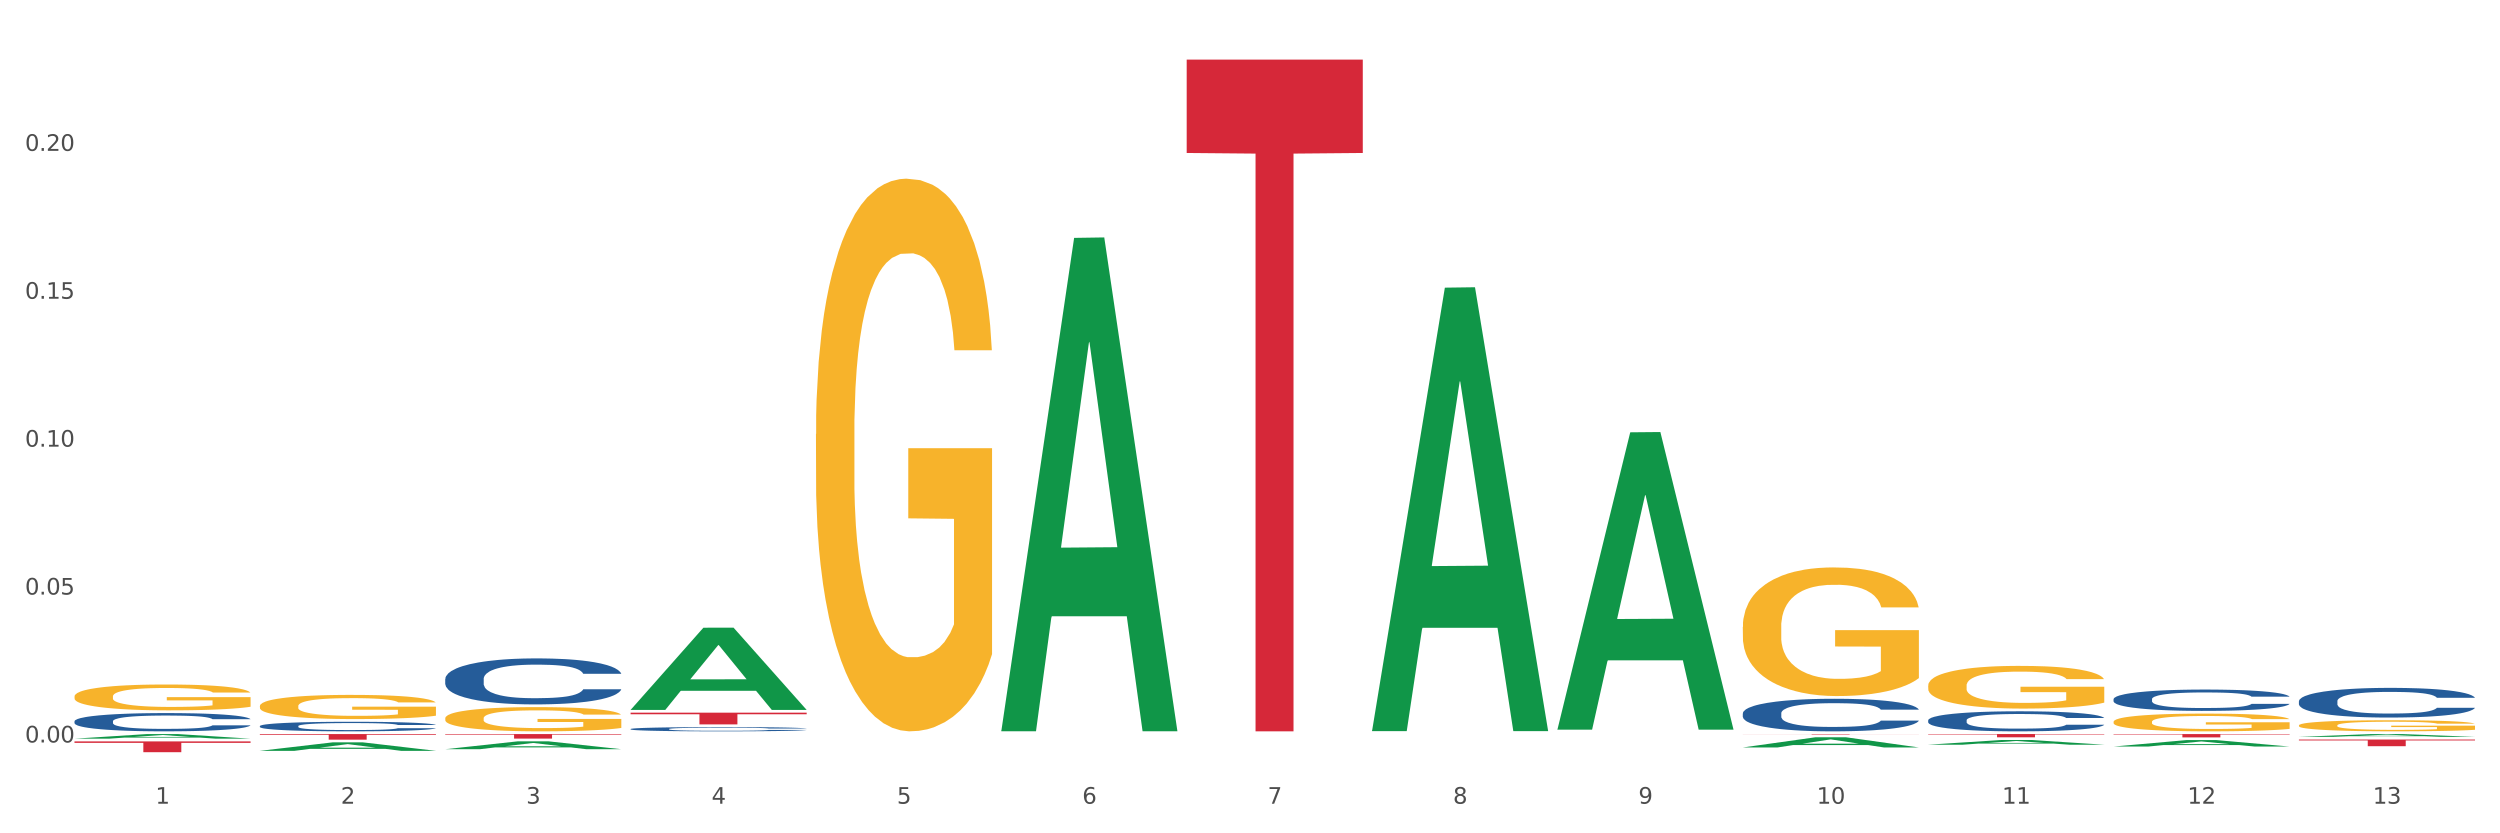 <?xml version="1.0" encoding="utf-8" standalone="no"?>
<!DOCTYPE svg PUBLIC "-//W3C//DTD SVG 1.1//EN"
  "http://www.w3.org/Graphics/SVG/1.1/DTD/svg11.dtd">
<svg xmlns:xlink="http://www.w3.org/1999/xlink" width="1080pt" height="360pt" viewBox="0 0 1080 360" xmlns="http://www.w3.org/2000/svg" version="1.1">
 <rect x="0" y="0" width="1080" height="360" fill="#333333" stroke="none"/>
 <defs>
  <style type="text/css">*{stroke-linejoin: round; stroke-linecap: butt}</style>
 </defs>
 <g id="figure_1">
  <g id="patch_1">
   <path d="M 0 360 
L 1080 360 
L 1080 0 
L 0 0 
z
" style="fill: #ffffff; stroke: #ffffff; stroke-linejoin: miter"/>
  </g>
  <g id="axes_1">
   <g id="matplotlib.axis_1">
    <g id="xtick_1">
     <g id="text_1">
      <!-- 1 -->
      <g style="fill: #4d4d4d" transform="translate(67.159 347.204) scale(0.096 -0.096)">
       <defs>
        <path id="DejaVuSans-31" d="M 794 531 
L 1825 531 
L 1825 4091 
L 703 3866 
L 703 4441 
L 1819 4666 
L 2450 4666 
L 2450 531 
L 3481 531 
L 3481 0 
L 794 0 
L 794 531 
z
" transform="scale(0.016)"/>
       </defs>
       <use xlink:href="#DejaVuSans-31"/>
      </g>
     </g>
    </g>
    <g id="xtick_2">
     <g id="text_2">
      <!-- 2 -->
      <g style="fill: #4d4d4d" transform="translate(147.238 347.204) scale(0.096 -0.096)">
       <defs>
        <path id="DejaVuSans-32" d="M 1228 531 
L 3431 531 
L 3431 0 
L 469 0 
L 469 531 
Q 828 903 1448 1529 
Q 2069 2156 2228 2338 
Q 2531 2678 2651 2914 
Q 2772 3150 2772 3378 
Q 2772 3750 2511 3984 
Q 2250 4219 1831 4219 
Q 1534 4219 1204 4116 
Q 875 4013 500 3803 
L 500 4441 
Q 881 4594 1212 4672 
Q 1544 4750 1819 4750 
Q 2544 4750 2975 4387 
Q 3406 4025 3406 3419 
Q 3406 3131 3298 2873 
Q 3191 2616 2906 2266 
Q 2828 2175 2409 1742 
Q 1991 1309 1228 531 
z
" transform="scale(0.016)"/>
       </defs>
       <use xlink:href="#DejaVuSans-32"/>
      </g>
     </g>
    </g>
    <g id="xtick_3">
     <g id="text_3">
      <!-- 3 -->
      <g style="fill: #4d4d4d" transform="translate(227.317 347.204) scale(0.096 -0.096)">
       <defs>
        <path id="DejaVuSans-33" d="M 2597 2516 
Q 3050 2419 3304 2112 
Q 3559 1806 3559 1356 
Q 3559 666 3084 287 
Q 2609 -91 1734 -91 
Q 1441 -91 1130 -33 
Q 819 25 488 141 
L 488 750 
Q 750 597 1062 519 
Q 1375 441 1716 441 
Q 2309 441 2620 675 
Q 2931 909 2931 1356 
Q 2931 1769 2642 2001 
Q 2353 2234 1838 2234 
L 1294 2234 
L 1294 2753 
L 1863 2753 
Q 2328 2753 2575 2939 
Q 2822 3125 2822 3475 
Q 2822 3834 2567 4026 
Q 2313 4219 1838 4219 
Q 1578 4219 1281 4162 
Q 984 4106 628 3988 
L 628 4550 
Q 988 4650 1302 4700 
Q 1616 4750 1894 4750 
Q 2613 4750 3031 4423 
Q 3450 4097 3450 3541 
Q 3450 3153 3228 2886 
Q 3006 2619 2597 2516 
z
" transform="scale(0.016)"/>
       </defs>
       <use xlink:href="#DejaVuSans-33"/>
      </g>
     </g>
    </g>
    <g id="xtick_4">
     <g id="text_4">
      <!-- 4 -->
      <g style="fill: #4d4d4d" transform="translate(307.396 347.204) scale(0.096 -0.096)">
       <defs>
        <path id="DejaVuSans-34" d="M 2419 4116 
L 825 1625 
L 2419 1625 
L 2419 4116 
z
M 2253 4666 
L 3047 4666 
L 3047 1625 
L 3713 1625 
L 3713 1100 
L 3047 1100 
L 3047 0 
L 2419 0 
L 2419 1100 
L 313 1100 
L 313 1709 
L 2253 4666 
z
" transform="scale(0.016)"/>
       </defs>
       <use xlink:href="#DejaVuSans-34"/>
      </g>
     </g>
    </g>
    <g id="xtick_5">
     <g id="text_5">
      <!-- 5 -->
      <g style="fill: #4d4d4d" transform="translate(387.475 347.204) scale(0.096 -0.096)">
       <defs>
        <path id="DejaVuSans-35" d="M 691 4666 
L 3169 4666 
L 3169 4134 
L 1269 4134 
L 1269 2991 
Q 1406 3038 1543 3061 
Q 1681 3084 1819 3084 
Q 2600 3084 3056 2656 
Q 3513 2228 3513 1497 
Q 3513 744 3044 326 
Q 2575 -91 1722 -91 
Q 1428 -91 1123 -41 
Q 819 9 494 109 
L 494 744 
Q 775 591 1075 516 
Q 1375 441 1709 441 
Q 2250 441 2565 725 
Q 2881 1009 2881 1497 
Q 2881 1984 2565 2268 
Q 2250 2553 1709 2553 
Q 1456 2553 1204 2497 
Q 953 2441 691 2322 
L 691 4666 
z
" transform="scale(0.016)"/>
       </defs>
       <use xlink:href="#DejaVuSans-35"/>
      </g>
     </g>
    </g>
    <g id="xtick_6">
     <g id="text_6">
      <!-- 6 -->
      <g style="fill: #4d4d4d" transform="translate(467.554 347.204) scale(0.096 -0.096)">
       <defs>
        <path id="DejaVuSans-36" d="M 2113 2584 
Q 1688 2584 1439 2293 
Q 1191 2003 1191 1497 
Q 1191 994 1439 701 
Q 1688 409 2113 409 
Q 2538 409 2786 701 
Q 3034 994 3034 1497 
Q 3034 2003 2786 2293 
Q 2538 2584 2113 2584 
z
M 3366 4563 
L 3366 3988 
Q 3128 4100 2886 4159 
Q 2644 4219 2406 4219 
Q 1781 4219 1451 3797 
Q 1122 3375 1075 2522 
Q 1259 2794 1537 2939 
Q 1816 3084 2150 3084 
Q 2853 3084 3261 2657 
Q 3669 2231 3669 1497 
Q 3669 778 3244 343 
Q 2819 -91 2113 -91 
Q 1303 -91 875 529 
Q 447 1150 447 2328 
Q 447 3434 972 4092 
Q 1497 4750 2381 4750 
Q 2619 4750 2861 4703 
Q 3103 4656 3366 4563 
z
" transform="scale(0.016)"/>
       </defs>
       <use xlink:href="#DejaVuSans-36"/>
      </g>
     </g>
    </g>
    <g id="xtick_7">
     <g id="text_7">
      <!-- 7 -->
      <g style="fill: #4d4d4d" transform="translate(547.634 347.204) scale(0.096 -0.096)">
       <defs>
        <path id="DejaVuSans-37" d="M 525 4666 
L 3525 4666 
L 3525 4397 
L 1831 0 
L 1172 0 
L 2766 4134 
L 525 4134 
L 525 4666 
z
" transform="scale(0.016)"/>
       </defs>
       <use xlink:href="#DejaVuSans-37"/>
      </g>
     </g>
    </g>
    <g id="xtick_8">
     <g id="text_8">
      <!-- 8 -->
      <g style="fill: #4d4d4d" transform="translate(627.713 347.204) scale(0.096 -0.096)">
       <defs>
        <path id="DejaVuSans-38" d="M 2034 2216 
Q 1584 2216 1326 1975 
Q 1069 1734 1069 1313 
Q 1069 891 1326 650 
Q 1584 409 2034 409 
Q 2484 409 2743 651 
Q 3003 894 3003 1313 
Q 3003 1734 2745 1975 
Q 2488 2216 2034 2216 
z
M 1403 2484 
Q 997 2584 770 2862 
Q 544 3141 544 3541 
Q 544 4100 942 4425 
Q 1341 4750 2034 4750 
Q 2731 4750 3128 4425 
Q 3525 4100 3525 3541 
Q 3525 3141 3298 2862 
Q 3072 2584 2669 2484 
Q 3125 2378 3379 2068 
Q 3634 1759 3634 1313 
Q 3634 634 3220 271 
Q 2806 -91 2034 -91 
Q 1263 -91 848 271 
Q 434 634 434 1313 
Q 434 1759 690 2068 
Q 947 2378 1403 2484 
z
M 1172 3481 
Q 1172 3119 1398 2916 
Q 1625 2713 2034 2713 
Q 2441 2713 2670 2916 
Q 2900 3119 2900 3481 
Q 2900 3844 2670 4047 
Q 2441 4250 2034 4250 
Q 1625 4250 1398 4047 
Q 1172 3844 1172 3481 
z
" transform="scale(0.016)"/>
       </defs>
       <use xlink:href="#DejaVuSans-38"/>
      </g>
     </g>
    </g>
    <g id="xtick_9">
     <g id="text_9">
      <!-- 9 -->
      <g style="fill: #4d4d4d" transform="translate(707.792 347.204) scale(0.096 -0.096)">
       <defs>
        <path id="DejaVuSans-39" d="M 703 97 
L 703 672 
Q 941 559 1184 500 
Q 1428 441 1663 441 
Q 2288 441 2617 861 
Q 2947 1281 2994 2138 
Q 2813 1869 2534 1725 
Q 2256 1581 1919 1581 
Q 1219 1581 811 2004 
Q 403 2428 403 3163 
Q 403 3881 828 4315 
Q 1253 4750 1959 4750 
Q 2769 4750 3195 4129 
Q 3622 3509 3622 2328 
Q 3622 1225 3098 567 
Q 2575 -91 1691 -91 
Q 1453 -91 1209 -44 
Q 966 3 703 97 
z
M 1959 2075 
Q 2384 2075 2632 2365 
Q 2881 2656 2881 3163 
Q 2881 3666 2632 3958 
Q 2384 4250 1959 4250 
Q 1534 4250 1286 3958 
Q 1038 3666 1038 3163 
Q 1038 2656 1286 2365 
Q 1534 2075 1959 2075 
z
" transform="scale(0.016)"/>
       </defs>
       <use xlink:href="#DejaVuSans-39"/>
      </g>
     </g>
    </g>
    <g id="xtick_10">
     <g id="text_10">
      <!-- 10 -->
      <g style="fill: #4d4d4d" transform="translate(784.817 347.204) scale(0.096 -0.096)">
       <defs>
        <path id="DejaVuSans-30" d="M 2034 4250 
Q 1547 4250 1301 3770 
Q 1056 3291 1056 2328 
Q 1056 1369 1301 889 
Q 1547 409 2034 409 
Q 2525 409 2770 889 
Q 3016 1369 3016 2328 
Q 3016 3291 2770 3770 
Q 2525 4250 2034 4250 
z
M 2034 4750 
Q 2819 4750 3233 4129 
Q 3647 3509 3647 2328 
Q 3647 1150 3233 529 
Q 2819 -91 2034 -91 
Q 1250 -91 836 529 
Q 422 1150 422 2328 
Q 422 3509 836 4129 
Q 1250 4750 2034 4750 
z
" transform="scale(0.016)"/>
       </defs>
       <use xlink:href="#DejaVuSans-31"/>
       <use xlink:href="#DejaVuSans-30" transform="translate(63.623 0)"/>
      </g>
     </g>
    </g>
    <g id="xtick_11">
     <g id="text_11">
      <!-- 11 -->
      <g style="fill: #4d4d4d" transform="translate(864.896 347.204) scale(0.096 -0.096)">
       <use xlink:href="#DejaVuSans-31"/>
       <use xlink:href="#DejaVuSans-31" transform="translate(63.623 0)"/>
      </g>
     </g>
    </g>
    <g id="xtick_12">
     <g id="text_12">
      <!-- 12 -->
      <g style="fill: #4d4d4d" transform="translate(944.975 347.204) scale(0.096 -0.096)">
       <use xlink:href="#DejaVuSans-31"/>
       <use xlink:href="#DejaVuSans-32" transform="translate(63.623 0)"/>
      </g>
     </g>
    </g>
    <g id="xtick_13">
     <g id="text_13">
      <!-- 13 -->
      <g style="fill: #4d4d4d" transform="translate(1025.054 347.204) scale(0.096 -0.096)">
       <use xlink:href="#DejaVuSans-31"/>
       <use xlink:href="#DejaVuSans-33" transform="translate(63.623 0)"/>
      </g>
     </g>
    </g>
    <g id="xtick_14"/>
    <g id="xtick_15"/>
    <g id="xtick_16"/>
    <g id="xtick_17"/>
    <g id="xtick_18"/>
    <g id="xtick_19"/>
    <g id="xtick_20"/>
    <g id="xtick_21"/>
    <g id="xtick_22"/>
    <g id="xtick_23"/>
    <g id="xtick_24"/>
    <g id="xtick_25"/>
   </g>
   <g id="matplotlib.axis_2">
    <g id="ytick_1">
     <g id="text_14">
      <!-- 0.00 -->
      <g style="fill: #4d4d4d" transform="translate(10.8 320.751) scale(0.096 -0.096)">
       <defs>
        <path id="DejaVuSans-2e" d="M 684 794 
L 1344 794 
L 1344 0 
L 684 0 
L 684 794 
z
" transform="scale(0.016)"/>
       </defs>
       <use xlink:href="#DejaVuSans-30"/>
       <use xlink:href="#DejaVuSans-2e" transform="translate(63.623 0)"/>
       <use xlink:href="#DejaVuSans-30" transform="translate(95.41 0)"/>
       <use xlink:href="#DejaVuSans-30" transform="translate(159.033 0)"/>
      </g>
     </g>
    </g>
    <g id="ytick_2">
     <g id="text_15">
      <!-- 0.05 -->
      <g style="fill: #4d4d4d" transform="translate(10.8 256.856) scale(0.096 -0.096)">
       <use xlink:href="#DejaVuSans-30"/>
       <use xlink:href="#DejaVuSans-2e" transform="translate(63.623 0)"/>
       <use xlink:href="#DejaVuSans-30" transform="translate(95.41 0)"/>
       <use xlink:href="#DejaVuSans-35" transform="translate(159.033 0)"/>
      </g>
     </g>
    </g>
    <g id="ytick_3">
     <g id="text_16">
      <!-- 0.10 -->
      <g style="fill: #4d4d4d" transform="translate(10.8 192.96) scale(0.096 -0.096)">
       <use xlink:href="#DejaVuSans-30"/>
       <use xlink:href="#DejaVuSans-2e" transform="translate(63.623 0)"/>
       <use xlink:href="#DejaVuSans-31" transform="translate(95.41 0)"/>
       <use xlink:href="#DejaVuSans-30" transform="translate(159.033 0)"/>
      </g>
     </g>
    </g>
    <g id="ytick_4">
     <g id="text_17">
      <!-- 0.15 -->
      <g style="fill: #4d4d4d" transform="translate(10.8 129.065) scale(0.096 -0.096)">
       <use xlink:href="#DejaVuSans-30"/>
       <use xlink:href="#DejaVuSans-2e" transform="translate(63.623 0)"/>
       <use xlink:href="#DejaVuSans-31" transform="translate(95.41 0)"/>
       <use xlink:href="#DejaVuSans-35" transform="translate(159.033 0)"/>
      </g>
     </g>
    </g>
    <g id="ytick_5">
     <g id="text_18">
      <!-- 0.20 -->
      <g style="fill: #4d4d4d" transform="translate(10.8 65.169) scale(0.096 -0.096)">
       <use xlink:href="#DejaVuSans-30"/>
       <use xlink:href="#DejaVuSans-2e" transform="translate(63.623 0)"/>
       <use xlink:href="#DejaVuSans-32" transform="translate(95.41 0)"/>
       <use xlink:href="#DejaVuSans-30" transform="translate(159.033 0)"/>
      </g>
     </g>
    </g>
    <g id="ytick_6"/>
    <g id="ytick_7"/>
    <g id="ytick_8"/>
    <g id="ytick_9"/>
    <g id="ytick_10"/>
   </g>
   <g id="PolyCollection_1">
    <path d="M 32.175 319.103 
L 32.253 319.101 
L 63.625 317.106 
L 76.644 317.104 
L 108.25 319.107 
L 93.192 319.107 
L 86.369 318.64 
L 53.978 318.64 
L 53.743 318.648 
L 47.155 319.107 
L 32.175 319.107 
L 32.175 319.103 
L 58.056 318.362 
L 82.291 318.36 
L 70.291 317.531 
L 70.134 317.527 
L 69.977 317.533 
L 57.978 318.36 
L 58.056 318.362 
L 32.175 319.103 
z
" clip-path="url(#p98e2ffa4ef)" style="fill: #109648"/>
    <path d="M 112.254 324.354 
L 112.333 324.35 
L 143.704 320.698 
L 156.723 320.695 
L 188.329 324.361 
L 173.271 324.361 
L 166.448 323.507 
L 134.057 323.507 
L 133.822 323.521 
L 127.234 324.361 
L 112.254 324.361 
L 112.254 324.354 
L 138.135 322.997 
L 162.37 322.994 
L 150.37 321.476 
L 150.213 321.469 
L 150.056 321.479 
L 138.057 322.994 
L 138.135 322.997 
L 112.254 324.354 
z
" clip-path="url(#p98e2ffa4ef)" style="fill: #109648"/>
    <path d="M 192.333 323.654 
L 192.412 323.651 
L 223.783 320.245 
L 236.802 320.242 
L 268.408 323.661 
L 253.35 323.661 
L 246.527 322.865 
L 214.136 322.865 
L 213.901 322.878 
L 207.313 323.661 
L 192.333 323.661 
L 192.333 323.654 
L 218.215 322.39 
L 242.449 322.386 
L 230.449 320.971 
L 230.292 320.964 
L 230.136 320.974 
L 218.136 322.386 
L 218.215 322.39 
L 192.333 323.654 
z
" clip-path="url(#p98e2ffa4ef)" style="fill: #109648"/>
    <path d="M 272.412 306.635 
L 272.491 306.602 
L 303.862 271.171 
L 316.881 271.138 
L 348.488 306.702 
L 333.429 306.702 
L 326.606 298.421 
L 294.215 298.421 
L 293.98 298.554 
L 287.392 306.702 
L 272.412 306.702 
L 272.412 306.635 
L 298.294 293.478 
L 322.528 293.445 
L 310.528 278.718 
L 310.372 278.652 
L 310.215 278.752 
L 298.215 293.445 
L 298.294 293.478 
L 272.412 306.635 
z
" clip-path="url(#p98e2ffa4ef)" style="fill: #109648"/>
    <path d="M 432.571 315.512 
L 432.649 315.312 
L 464.02 102.767 
L 477.039 102.566 
L 508.646 315.913 
L 493.588 315.913 
L 486.765 266.232 
L 454.374 266.232 
L 454.138 267.033 
L 447.551 315.913 
L 432.571 315.913 
L 432.571 315.512 
L 458.452 236.584 
L 482.686 236.384 
L 470.687 148.04 
L 470.53 147.64 
L 470.373 148.241 
L 458.374 236.384 
L 458.452 236.584 
L 432.571 315.512 
z
" clip-path="url(#p98e2ffa4ef)" style="fill: #109648"/>
    <path d="M 592.729 315.49 
L 592.807 315.31 
L 624.179 124.269 
L 637.198 124.089 
L 668.804 315.85 
L 653.746 315.85 
L 646.923 271.196 
L 614.532 271.196 
L 614.297 271.916 
L 607.709 315.85 
L 592.729 315.85 
L 592.729 315.49 
L 618.61 244.547 
L 642.845 244.367 
L 630.845 164.962 
L 630.688 164.602 
L 630.531 165.142 
L 618.532 244.367 
L 618.61 244.547 
L 592.729 315.49 
z
" clip-path="url(#p98e2ffa4ef)" style="fill: #109648"/>
    <path d="M 192.333 317.104 
L 268.408 317.104 
L 268.408 317.378 
L 238.483 317.38 
L 238.483 319.077 
L 222.078 319.077 
L 222.078 317.38 
L 192.333 317.378 
L 192.333 317.106 
L 192.333 317.104 
z
" clip-path="url(#p98e2ffa4ef)" style="fill: #d62839"/>
    <path d="M 272.412 307.868 
L 348.488 307.868 
L 348.488 308.572 
L 318.562 308.577 
L 318.562 312.937 
L 302.157 312.937 
L 302.157 308.577 
L 272.412 308.572 
L 272.412 307.872 
L 272.412 307.868 
z
" clip-path="url(#p98e2ffa4ef)" style="fill: #d62839"/>
    <path d="M 112.254 317.104 
L 188.329 317.104 
L 188.329 317.441 
L 158.404 317.443 
L 158.404 319.529 
L 141.999 319.529 
L 141.999 317.443 
L 112.254 317.441 
L 112.254 317.106 
L 112.254 317.104 
z
" clip-path="url(#p98e2ffa4ef)" style="fill: #d62839"/>
    <path d="M 32.175 320.272 
L 108.25 320.272 
L 108.25 320.922 
L 78.325 320.926 
L 78.325 324.95 
L 61.92 324.95 
L 61.92 320.926 
L 32.175 320.922 
L 32.175 320.276 
L 32.175 320.272 
z
" clip-path="url(#p98e2ffa4ef)" style="fill: #d62839"/>
    <path d="M 752.887 317.104 
L 828.963 317.104 
L 828.963 317.134 
L 799.037 317.135 
L 799.037 317.324 
L 782.632 317.324 
L 782.632 317.135 
L 752.887 317.134 
L 752.887 317.104 
L 752.887 317.104 
z
" clip-path="url(#p98e2ffa4ef)" style="fill: #d62839"/>
    <path d="M 993.125 319.486 
L 1069.2 319.486 
L 1069.2 319.884 
L 1039.275 319.886 
L 1039.275 322.35 
L 1022.87 322.35 
L 1022.87 319.886 
L 993.125 319.884 
L 993.125 319.488 
L 993.125 319.486 
z
" clip-path="url(#p98e2ffa4ef)" style="fill: #d62839"/>
    <path d="M 913.046 317.104 
L 989.121 317.104 
L 989.121 317.305 
L 959.196 317.307 
L 959.196 318.555 
L 942.791 318.555 
L 942.791 317.307 
L 913.046 317.305 
L 913.046 317.105 
L 913.046 317.104 
z
" clip-path="url(#p98e2ffa4ef)" style="fill: #d62839"/>
    <path d="M 832.967 317.104 
L 909.042 317.104 
L 909.042 317.3 
L 879.116 317.301 
L 879.116 318.515 
L 862.712 318.515 
L 862.712 317.301 
L 832.967 317.3 
L 832.967 317.105 
L 832.967 317.104 
z
" clip-path="url(#p98e2ffa4ef)" style="fill: #d62839"/>
    <path d="M 512.65 25.759 
L 588.725 25.759 
L 588.725 66.085 
L 558.8 66.357 
L 558.8 315.938 
L 542.395 315.938 
L 542.395 66.357 
L 512.65 66.085 
L 512.65 26.032 
L 512.65 25.759 
z
" clip-path="url(#p98e2ffa4ef)" style="fill: #d62839"/>
    <path d="M 752.887 270.808 
L 752.977 270.758 
L 752.977 268.93 
L 753.157 267.357 
L 754.055 263.551 
L 755.402 260.404 
L 756.39 258.729 
L 757.378 257.359 
L 758.546 255.989 
L 759.983 254.568 
L 762.588 252.487 
L 764.204 251.421 
L 766.18 250.305 
L 769.773 248.681 
L 772.378 247.767 
L 775.072 247.006 
L 779.473 246.092 
L 782.347 245.686 
L 785.401 245.382 
L 789.084 245.179 
L 791.868 245.128 
L 797.976 245.28 
L 803.185 245.737 
L 805.7 246.092 
L 808.933 246.701 
L 810.64 247.107 
L 813.424 247.919 
L 816.298 248.985 
L 818.274 249.899 
L 821.238 251.624 
L 823.484 253.35 
L 825.549 255.481 
L 826.627 256.953 
L 827.436 258.323 
L 828.154 259.897 
L 828.873 262.384 
L 812.706 262.384 
L 812.077 260.607 
L 811.089 258.932 
L 809.652 257.308 
L 808.394 256.293 
L 806.239 255.025 
L 804.263 254.213 
L 802.197 253.604 
L 799.682 253.096 
L 797.706 252.842 
L 794.922 252.639 
L 789.443 252.69 
L 785.76 253.096 
L 783.246 253.604 
L 781.629 254.06 
L 780.192 254.568 
L 778.575 255.278 
L 776.689 256.344 
L 775.342 257.308 
L 773.994 258.526 
L 772.917 259.744 
L 771.929 261.165 
L 771.12 262.688 
L 770.492 264.261 
L 769.953 266.19 
L 769.504 269.387 
L 769.504 276.34 
L 769.683 277.913 
L 770.132 279.994 
L 770.671 281.568 
L 771.569 283.445 
L 772.378 284.714 
L 773.905 286.541 
L 775.611 288.064 
L 776.958 289.028 
L 778.306 289.84 
L 780.641 290.957 
L 783.246 291.87 
L 785.491 292.428 
L 788.545 292.936 
L 790.611 293.139 
L 792.407 293.24 
L 796.808 293.24 
L 799.952 293.088 
L 803.454 292.733 
L 806.149 292.276 
L 808.394 291.718 
L 810.909 290.804 
L 812.526 289.942 
L 812.526 279.335 
L 792.766 279.284 
L 792.766 272.229 
L 828.963 272.229 
L 828.963 292.936 
L 827.436 294.002 
L 825.729 294.966 
L 823.933 295.829 
L 821.238 296.895 
L 818.005 297.91 
L 815.131 298.62 
L 812.077 299.229 
L 808.484 299.787 
L 803.814 300.295 
L 800.94 300.498 
L 797.347 300.65 
L 793.125 300.701 
L 789.443 300.599 
L 785.85 300.346 
L 782.078 299.889 
L 778.395 299.229 
L 775.611 298.569 
L 772.827 297.757 
L 769.863 296.692 
L 767.528 295.676 
L 765.731 294.763 
L 763.755 293.596 
L 761.6 292.073 
L 759.983 290.703 
L 758.546 289.282 
L 757.019 287.455 
L 755.941 285.881 
L 754.863 283.902 
L 754.235 282.43 
L 753.516 280.147 
L 752.977 276.949 
L 752.887 270.808 
z
" clip-path="url(#p98e2ffa4ef)" style="fill: #f7b32b"/>
    <path d="M 192.333 310.308 
L 192.423 310.299 
L 192.423 309.954 
L 192.603 309.658 
L 193.501 308.941 
L 194.848 308.348 
L 195.836 308.033 
L 196.824 307.775 
L 197.992 307.517 
L 199.429 307.249 
L 202.034 306.857 
L 203.65 306.656 
L 205.626 306.446 
L 209.219 306.14 
L 211.824 305.968 
L 214.518 305.825 
L 218.919 305.653 
L 221.793 305.576 
L 224.847 305.519 
L 228.53 305.481 
L 231.314 305.471 
L 237.422 305.5 
L 242.631 305.586 
L 245.146 305.653 
L 248.379 305.767 
L 250.086 305.844 
L 252.87 305.997 
L 255.744 306.198 
L 257.72 306.37 
L 260.684 306.695 
L 262.93 307.02 
L 264.995 307.421 
L 266.073 307.698 
L 266.882 307.957 
L 267.6 308.253 
L 268.319 308.721 
L 252.152 308.721 
L 251.523 308.387 
L 250.535 308.071 
L 249.098 307.765 
L 247.84 307.574 
L 245.685 307.335 
L 243.709 307.182 
L 241.643 307.067 
L 239.128 306.972 
L 237.152 306.924 
L 234.368 306.886 
L 228.889 306.895 
L 225.206 306.972 
L 222.692 307.067 
L 221.075 307.154 
L 219.638 307.249 
L 218.021 307.383 
L 216.135 307.584 
L 214.788 307.765 
L 213.44 307.995 
L 212.363 308.224 
L 211.375 308.492 
L 210.566 308.779 
L 209.937 309.075 
L 209.399 309.438 
L 208.949 310.04 
L 208.949 311.35 
L 209.129 311.646 
L 209.578 312.038 
L 210.117 312.335 
L 211.015 312.688 
L 211.824 312.927 
L 213.351 313.271 
L 215.057 313.558 
L 216.404 313.74 
L 217.752 313.893 
L 220.087 314.103 
L 222.692 314.275 
L 224.937 314.38 
L 227.991 314.476 
L 230.057 314.514 
L 231.853 314.533 
L 236.254 314.533 
L 239.398 314.505 
L 242.9 314.438 
L 245.595 314.352 
L 247.84 314.247 
L 250.355 314.074 
L 251.972 313.912 
L 251.972 311.914 
L 232.212 311.904 
L 232.212 310.576 
L 268.408 310.576 
L 268.408 314.476 
L 266.882 314.677 
L 265.175 314.858 
L 263.379 315.021 
L 260.684 315.222 
L 257.451 315.413 
L 254.577 315.547 
L 251.523 315.661 
L 247.93 315.766 
L 243.26 315.862 
L 240.386 315.9 
L 236.793 315.929 
L 232.571 315.938 
L 228.889 315.919 
L 225.296 315.872 
L 221.524 315.786 
L 217.841 315.661 
L 215.057 315.537 
L 212.273 315.384 
L 209.309 315.183 
L 206.974 314.992 
L 205.177 314.82 
L 203.201 314.6 
L 201.046 314.313 
L 199.429 314.055 
L 197.992 313.788 
L 196.465 313.444 
L 195.387 313.147 
L 194.309 312.774 
L 193.681 312.497 
L 192.962 312.067 
L 192.423 311.465 
L 192.333 310.308 
z
" clip-path="url(#p98e2ffa4ef)" style="fill: #f7b32b"/>
    <path d="M 352.492 187.508 
L 352.581 187.29 
L 352.581 179.44 
L 352.761 172.681 
L 353.659 156.327 
L 355.006 142.808 
L 355.994 135.613 
L 356.982 129.725 
L 358.15 123.838 
L 359.587 117.733 
L 362.192 108.793 
L 363.809 104.214 
L 365.785 99.417 
L 369.377 92.439 
L 371.982 88.514 
L 374.676 85.243 
L 379.078 81.319 
L 381.952 79.574 
L 385.005 78.266 
L 388.688 77.394 
L 391.472 77.176 
L 397.58 77.83 
L 402.789 79.792 
L 405.304 81.319 
L 408.538 83.935 
L 410.244 85.68 
L 413.028 89.168 
L 415.903 93.747 
L 417.879 97.672 
L 420.843 105.086 
L 423.088 112.499 
L 425.154 121.657 
L 426.232 127.981 
L 427.04 133.868 
L 427.758 140.628 
L 428.477 151.312 
L 412.31 151.312 
L 411.681 143.68 
L 410.693 136.485 
L 409.256 129.507 
L 407.999 125.146 
L 405.843 119.695 
L 403.867 116.206 
L 401.801 113.59 
L 399.286 111.409 
L 397.31 110.319 
L 394.526 109.447 
L 389.047 109.665 
L 385.365 111.409 
L 382.85 113.59 
L 381.233 115.552 
L 379.796 117.733 
L 378.179 120.785 
L 376.293 125.364 
L 374.946 129.507 
L 373.599 134.74 
L 372.521 139.974 
L 371.533 146.079 
L 370.724 152.62 
L 370.096 159.38 
L 369.557 167.666 
L 369.108 181.403 
L 369.108 211.275 
L 369.287 218.035 
L 369.737 226.975 
L 370.275 233.734 
L 371.174 241.802 
L 371.982 247.253 
L 373.509 255.103 
L 375.215 261.644 
L 376.563 265.787 
L 377.91 269.276 
L 380.245 274.073 
L 382.85 277.998 
L 385.095 280.397 
L 388.149 282.577 
L 390.215 283.449 
L 392.011 283.885 
L 396.412 283.885 
L 399.556 283.231 
L 403.059 281.705 
L 405.753 279.742 
L 407.999 277.344 
L 410.514 273.419 
L 412.13 269.712 
L 412.13 224.14 
L 392.37 223.922 
L 392.37 193.613 
L 428.567 193.613 
L 428.567 282.577 
L 427.04 287.156 
L 425.333 291.299 
L 423.537 295.006 
L 420.843 299.585 
L 417.609 303.946 
L 414.735 306.999 
L 411.681 309.615 
L 408.088 312.014 
L 403.418 314.194 
L 400.544 315.066 
L 396.951 315.72 
L 392.73 315.938 
L 389.047 315.502 
L 385.455 314.412 
L 381.682 312.45 
L 378 309.615 
L 375.215 306.78 
L 372.431 303.292 
L 369.467 298.713 
L 367.132 294.352 
L 365.335 290.427 
L 363.359 285.412 
L 361.204 278.87 
L 359.587 272.983 
L 358.15 266.878 
L 356.623 259.028 
L 355.545 252.268 
L 354.468 243.765 
L 353.839 237.441 
L 353.12 227.629 
L 352.581 213.892 
L 352.492 187.508 
z
" clip-path="url(#p98e2ffa4ef)" style="fill: #f7b32b"/>
    <path d="M 32.175 300.87 
L 32.265 300.86 
L 32.265 300.492 
L 32.444 300.176 
L 33.343 299.41 
L 34.69 298.777 
L 35.678 298.44 
L 36.666 298.165 
L 37.833 297.889 
L 39.271 297.603 
L 41.875 297.185 
L 43.492 296.97 
L 45.468 296.746 
L 49.061 296.419 
L 51.665 296.235 
L 54.36 296.082 
L 58.761 295.899 
L 61.635 295.817 
L 64.689 295.756 
L 68.371 295.715 
L 71.156 295.705 
L 77.263 295.735 
L 82.473 295.827 
L 84.988 295.899 
L 88.221 296.021 
L 89.927 296.103 
L 92.712 296.266 
L 95.586 296.48 
L 97.562 296.664 
L 100.526 297.011 
L 102.771 297.358 
L 104.837 297.787 
L 105.915 298.083 
L 106.723 298.359 
L 107.442 298.675 
L 108.16 299.175 
L 91.993 299.175 
L 91.365 298.818 
L 90.377 298.481 
L 88.939 298.155 
L 87.682 297.95 
L 85.526 297.695 
L 83.55 297.532 
L 81.485 297.409 
L 78.97 297.307 
L 76.994 297.256 
L 74.209 297.215 
L 68.731 297.226 
L 65.048 297.307 
L 62.533 297.409 
L 60.917 297.501 
L 59.479 297.603 
L 57.863 297.746 
L 55.977 297.961 
L 54.629 298.155 
L 53.282 298.4 
L 52.204 298.645 
L 51.216 298.93 
L 50.408 299.237 
L 49.779 299.553 
L 49.24 299.941 
L 48.791 300.584 
L 48.791 301.982 
L 48.971 302.299 
L 49.42 302.717 
L 49.959 303.034 
L 50.857 303.412 
L 51.665 303.667 
L 53.192 304.034 
L 54.899 304.341 
L 56.246 304.534 
L 57.593 304.698 
L 59.929 304.922 
L 62.533 305.106 
L 64.779 305.218 
L 67.832 305.32 
L 69.898 305.361 
L 71.695 305.382 
L 76.096 305.382 
L 79.239 305.351 
L 82.742 305.28 
L 85.437 305.188 
L 87.682 305.075 
L 90.197 304.892 
L 91.814 304.718 
L 91.814 302.585 
L 72.054 302.575 
L 72.054 301.156 
L 108.25 301.156 
L 108.25 305.32 
L 106.723 305.535 
L 105.017 305.729 
L 103.22 305.902 
L 100.526 306.117 
L 97.292 306.321 
L 94.418 306.464 
L 91.365 306.586 
L 87.772 306.699 
L 83.101 306.801 
L 80.227 306.841 
L 76.635 306.872 
L 72.413 306.882 
L 68.731 306.862 
L 65.138 306.811 
L 61.366 306.719 
L 57.683 306.586 
L 54.899 306.454 
L 52.114 306.29 
L 49.15 306.076 
L 46.815 305.872 
L 45.019 305.688 
L 43.043 305.453 
L 40.887 305.147 
L 39.271 304.871 
L 37.833 304.586 
L 36.307 304.218 
L 35.229 303.902 
L 34.151 303.503 
L 33.522 303.207 
L 32.804 302.748 
L 32.265 302.105 
L 32.175 300.87 
z
" clip-path="url(#p98e2ffa4ef)" style="fill: #f7b32b"/>
    <path d="M 112.254 305.018 
L 112.344 305.009 
L 112.344 304.665 
L 112.524 304.37 
L 113.422 303.654 
L 114.769 303.062 
L 115.757 302.747 
L 116.745 302.49 
L 117.913 302.232 
L 119.35 301.965 
L 121.954 301.574 
L 123.571 301.373 
L 125.547 301.163 
L 129.14 300.858 
L 131.744 300.686 
L 134.439 300.543 
L 138.84 300.371 
L 141.714 300.295 
L 144.768 300.238 
L 148.45 300.2 
L 151.235 300.19 
L 157.342 300.219 
L 162.552 300.305 
L 165.067 300.371 
L 168.3 300.486 
L 170.007 300.562 
L 172.791 300.715 
L 175.665 300.915 
L 177.641 301.087 
L 180.605 301.412 
L 182.85 301.736 
L 184.916 302.137 
L 185.994 302.413 
L 186.802 302.671 
L 187.521 302.967 
L 188.24 303.434 
L 172.072 303.434 
L 171.444 303.1 
L 170.456 302.786 
L 169.019 302.48 
L 167.761 302.289 
L 165.606 302.051 
L 163.63 301.898 
L 161.564 301.784 
L 159.049 301.688 
L 157.073 301.641 
L 154.289 301.602 
L 148.81 301.612 
L 145.127 301.688 
L 142.612 301.784 
L 140.996 301.87 
L 139.559 301.965 
L 137.942 302.099 
L 136.056 302.299 
L 134.708 302.48 
L 133.361 302.709 
L 132.283 302.938 
L 131.295 303.205 
L 130.487 303.492 
L 129.858 303.788 
L 129.319 304.15 
L 128.87 304.751 
L 128.87 306.059 
L 129.05 306.354 
L 129.499 306.746 
L 130.038 307.041 
L 130.936 307.395 
L 131.744 307.633 
L 133.271 307.977 
L 134.978 308.263 
L 136.325 308.444 
L 137.672 308.597 
L 140.008 308.807 
L 142.612 308.979 
L 144.858 309.083 
L 147.912 309.179 
L 149.977 309.217 
L 151.774 309.236 
L 156.175 309.236 
L 159.318 309.208 
L 162.821 309.141 
L 165.516 309.055 
L 167.761 308.95 
L 170.276 308.778 
L 171.893 308.616 
L 171.893 306.622 
L 152.133 306.612 
L 152.133 305.286 
L 188.329 305.286 
L 188.329 309.179 
L 186.802 309.379 
L 185.096 309.561 
L 183.3 309.723 
L 180.605 309.923 
L 177.372 310.114 
L 174.497 310.248 
L 171.444 310.362 
L 167.851 310.467 
L 163.181 310.563 
L 160.306 310.601 
L 156.714 310.629 
L 152.492 310.639 
L 148.81 310.62 
L 145.217 310.572 
L 141.445 310.486 
L 137.762 310.362 
L 134.978 310.238 
L 132.194 310.085 
L 129.23 309.885 
L 126.894 309.694 
L 125.098 309.522 
L 123.122 309.303 
L 120.966 309.017 
L 119.35 308.759 
L 117.913 308.492 
L 116.386 308.148 
L 115.308 307.853 
L 114.23 307.48 
L 113.601 307.204 
L 112.883 306.774 
L 112.344 306.173 
L 112.254 305.018 
z
" clip-path="url(#p98e2ffa4ef)" style="fill: #f7b32b"/>
    <path d="M 993.125 313.362 
L 993.215 313.357 
L 993.215 313.2 
L 993.394 313.064 
L 994.292 312.736 
L 995.64 312.465 
L 996.628 312.321 
L 997.616 312.202 
L 998.783 312.084 
L 1000.22 311.962 
L 1002.825 311.782 
L 1004.442 311.691 
L 1006.418 311.594 
L 1010.01 311.454 
L 1012.615 311.376 
L 1015.31 311.31 
L 1019.711 311.231 
L 1022.585 311.196 
L 1025.639 311.17 
L 1029.321 311.152 
L 1032.105 311.148 
L 1038.213 311.161 
L 1043.422 311.201 
L 1045.937 311.231 
L 1049.171 311.284 
L 1050.877 311.319 
L 1053.662 311.389 
L 1056.536 311.481 
L 1058.512 311.559 
L 1061.476 311.708 
L 1063.721 311.857 
L 1065.787 312.041 
L 1066.865 312.167 
L 1067.673 312.286 
L 1068.392 312.421 
L 1069.11 312.635 
L 1052.943 312.635 
L 1052.314 312.482 
L 1051.326 312.338 
L 1049.889 312.198 
L 1048.632 312.111 
L 1046.476 312.001 
L 1044.5 311.931 
L 1042.434 311.879 
L 1039.92 311.835 
L 1037.944 311.813 
L 1035.159 311.796 
L 1029.68 311.8 
L 1025.998 311.835 
L 1023.483 311.879 
L 1021.866 311.918 
L 1020.429 311.962 
L 1018.813 312.023 
L 1016.926 312.115 
L 1015.579 312.198 
L 1014.232 312.303 
L 1013.154 312.408 
L 1012.166 312.531 
L 1011.358 312.662 
L 1010.729 312.797 
L 1010.19 312.964 
L 1009.741 313.239 
L 1009.741 313.839 
L 1009.921 313.974 
L 1010.37 314.154 
L 1010.909 314.289 
L 1011.807 314.451 
L 1012.615 314.56 
L 1014.142 314.718 
L 1015.849 314.849 
L 1017.196 314.932 
L 1018.543 315.002 
L 1020.878 315.099 
L 1023.483 315.177 
L 1025.728 315.225 
L 1028.782 315.269 
L 1030.848 315.287 
L 1032.644 315.295 
L 1037.045 315.295 
L 1040.189 315.282 
L 1043.692 315.252 
L 1046.386 315.212 
L 1048.632 315.164 
L 1051.147 315.085 
L 1052.763 315.011 
L 1052.763 314.097 
L 1033.004 314.092 
L 1033.004 313.484 
L 1069.2 313.484 
L 1069.2 315.269 
L 1067.673 315.361 
L 1065.967 315.444 
L 1064.17 315.519 
L 1061.476 315.61 
L 1058.242 315.698 
L 1055.368 315.759 
L 1052.314 315.812 
L 1048.722 315.86 
L 1044.051 315.904 
L 1041.177 315.921 
L 1037.584 315.934 
L 1033.363 315.938 
L 1029.68 315.93 
L 1026.088 315.908 
L 1022.315 315.869 
L 1018.633 315.812 
L 1015.849 315.755 
L 1013.064 315.685 
L 1010.1 315.593 
L 1007.765 315.505 
L 1005.969 315.427 
L 1003.993 315.326 
L 1001.837 315.195 
L 1000.22 315.077 
L 998.783 314.954 
L 997.256 314.797 
L 996.179 314.661 
L 995.101 314.49 
L 994.472 314.364 
L 993.754 314.167 
L 993.215 313.891 
L 993.125 313.362 
z
" clip-path="url(#p98e2ffa4ef)" style="fill: #f7b32b"/>
    <path d="M 913.046 311.816 
L 913.135 311.809 
L 913.135 311.557 
L 913.315 311.34 
L 914.213 310.815 
L 915.561 310.382 
L 916.549 310.151 
L 917.537 309.962 
L 918.704 309.773 
L 920.141 309.577 
L 922.746 309.29 
L 924.363 309.143 
L 926.339 308.989 
L 929.931 308.765 
L 932.536 308.639 
L 935.231 308.534 
L 939.632 308.408 
L 942.506 308.352 
L 945.559 308.31 
L 949.242 308.282 
L 952.026 308.275 
L 958.134 308.296 
L 963.343 308.359 
L 965.858 308.408 
L 969.092 308.492 
L 970.798 308.548 
L 973.582 308.66 
L 976.457 308.807 
L 978.433 308.933 
L 981.397 309.171 
L 983.642 309.409 
L 985.708 309.703 
L 986.786 309.906 
L 987.594 310.095 
L 988.312 310.312 
L 989.031 310.655 
L 972.864 310.655 
L 972.235 310.41 
L 971.247 310.179 
L 969.81 309.955 
L 968.553 309.815 
L 966.397 309.64 
L 964.421 309.528 
L 962.355 309.444 
L 959.84 309.374 
L 957.864 309.339 
L 955.08 309.311 
L 949.601 309.318 
L 945.919 309.374 
L 943.404 309.444 
L 941.787 309.507 
L 940.35 309.577 
L 938.733 309.675 
L 936.847 309.822 
L 935.5 309.955 
L 934.153 310.123 
L 933.075 310.291 
L 932.087 310.487 
L 931.279 310.697 
L 930.65 310.913 
L 930.111 311.179 
L 929.662 311.62 
L 929.662 312.579 
L 929.841 312.796 
L 930.291 313.083 
L 930.829 313.3 
L 931.728 313.559 
L 932.536 313.734 
L 934.063 313.986 
L 935.769 314.196 
L 937.117 314.329 
L 938.464 314.441 
L 940.799 314.595 
L 943.404 314.721 
L 945.649 314.798 
L 948.703 314.868 
L 950.769 314.896 
L 952.565 314.91 
L 956.966 314.91 
L 960.11 314.889 
L 963.613 314.84 
L 966.307 314.777 
L 968.553 314.7 
L 971.068 314.574 
L 972.684 314.455 
L 972.684 312.992 
L 952.925 312.985 
L 952.925 312.012 
L 989.121 312.012 
L 989.121 314.868 
L 987.594 315.015 
L 985.887 315.148 
L 984.091 315.267 
L 981.397 315.414 
L 978.163 315.554 
L 975.289 315.652 
L 972.235 315.736 
L 968.643 315.813 
L 963.972 315.883 
L 961.098 315.911 
L 957.505 315.932 
L 953.284 315.938 
L 949.601 315.925 
L 946.009 315.89 
L 942.236 315.827 
L 938.554 315.736 
L 935.769 315.645 
L 932.985 315.533 
L 930.021 315.386 
L 927.686 315.246 
L 925.89 315.12 
L 923.914 314.959 
L 921.758 314.749 
L 920.141 314.56 
L 918.704 314.364 
L 917.177 314.112 
L 916.099 313.895 
L 915.022 313.622 
L 914.393 313.419 
L 913.674 313.104 
L 913.135 312.663 
L 913.046 311.816 
z
" clip-path="url(#p98e2ffa4ef)" style="fill: #f7b32b"/>
    <path d="M 832.967 296.187 
L 833.056 296.17 
L 833.056 295.564 
L 833.236 295.041 
L 834.134 293.778 
L 835.481 292.733 
L 836.469 292.177 
L 837.457 291.722 
L 838.625 291.267 
L 840.062 290.795 
L 842.667 290.104 
L 844.283 289.75 
L 846.259 289.38 
L 849.852 288.841 
L 852.457 288.537 
L 855.151 288.285 
L 859.552 287.981 
L 862.427 287.846 
L 865.48 287.745 
L 869.163 287.678 
L 871.947 287.661 
L 878.055 287.712 
L 883.264 287.863 
L 885.779 287.981 
L 889.012 288.183 
L 890.719 288.318 
L 893.503 288.588 
L 896.377 288.942 
L 898.353 289.245 
L 901.317 289.818 
L 903.563 290.391 
L 905.629 291.098 
L 906.706 291.587 
L 907.515 292.042 
L 908.233 292.564 
L 908.952 293.39 
L 892.785 293.39 
L 892.156 292.8 
L 891.168 292.244 
L 889.731 291.705 
L 888.474 291.368 
L 886.318 290.947 
L 884.342 290.677 
L 882.276 290.475 
L 879.761 290.306 
L 877.785 290.222 
L 875.001 290.155 
L 869.522 290.172 
L 865.84 290.306 
L 863.325 290.475 
L 861.708 290.627 
L 860.271 290.795 
L 858.654 291.031 
L 856.768 291.385 
L 855.421 291.705 
L 854.074 292.109 
L 852.996 292.514 
L 852.008 292.986 
L 851.199 293.491 
L 850.571 294.013 
L 850.032 294.654 
L 849.583 295.715 
L 849.583 298.024 
L 849.762 298.546 
L 850.211 299.237 
L 850.75 299.759 
L 851.648 300.383 
L 852.457 300.804 
L 853.984 301.41 
L 855.69 301.916 
L 857.038 302.236 
L 858.385 302.506 
L 860.72 302.876 
L 863.325 303.18 
L 865.57 303.365 
L 868.624 303.533 
L 870.69 303.601 
L 872.486 303.635 
L 876.887 303.635 
L 880.031 303.584 
L 883.534 303.466 
L 886.228 303.314 
L 888.474 303.129 
L 890.988 302.826 
L 892.605 302.539 
L 892.605 299.018 
L 872.845 299.001 
L 872.845 296.659 
L 909.042 296.659 
L 909.042 303.533 
L 907.515 303.887 
L 905.808 304.207 
L 904.012 304.494 
L 901.317 304.848 
L 898.084 305.185 
L 895.21 305.421 
L 892.156 305.623 
L 888.563 305.808 
L 883.893 305.977 
L 881.019 306.044 
L 877.426 306.095 
L 873.205 306.111 
L 869.522 306.078 
L 865.929 305.994 
L 862.157 305.842 
L 858.475 305.623 
L 855.69 305.404 
L 852.906 305.134 
L 849.942 304.78 
L 847.607 304.443 
L 845.81 304.14 
L 843.834 303.753 
L 841.679 303.247 
L 840.062 302.792 
L 838.625 302.32 
L 837.098 301.714 
L 836.02 301.191 
L 834.942 300.534 
L 834.314 300.046 
L 833.595 299.287 
L 833.056 298.226 
L 832.967 296.187 
z
" clip-path="url(#p98e2ffa4ef)" style="fill: #f7b32b"/>
    <path d="M 32.175 311.593 
L 32.265 311.586 
L 32.265 311.384 
L 32.535 311.11 
L 33.524 310.606 
L 34.783 310.224 
L 36.941 309.777 
L 38.11 309.59 
L 39.639 309.381 
L 42.786 309.042 
L 46.383 308.754 
L 48.901 308.595 
L 50.789 308.494 
L 55.016 308.314 
L 57.443 308.235 
L 59.961 308.17 
L 62.119 308.127 
L 65.716 308.076 
L 68.594 308.055 
L 71.921 308.048 
L 74.709 308.055 
L 78.396 308.084 
L 83.791 308.17 
L 85.859 308.221 
L 88.647 308.307 
L 91.524 308.422 
L 93.862 308.538 
L 96.56 308.703 
L 99.348 308.92 
L 102.045 309.193 
L 103.934 309.446 
L 105.463 309.712 
L 106.811 310.037 
L 107.801 310.39 
L 108.25 310.685 
L 91.794 310.685 
L 91.345 310.419 
L 90.445 310.13 
L 89.546 309.936 
L 88.557 309.777 
L 87.028 309.597 
L 85.679 309.482 
L 83.431 309.345 
L 81.363 309.258 
L 79.655 309.208 
L 77.586 309.165 
L 73.18 309.121 
L 70.033 309.121 
L 68.054 309.136 
L 65.627 309.172 
L 63.558 309.222 
L 61.13 309.309 
L 59.242 309.402 
L 57.354 309.525 
L 56.274 309.611 
L 54.656 309.77 
L 53.577 309.9 
L 52.138 310.123 
L 51.329 310.282 
L 49.89 310.692 
L 49.26 310.995 
L 48.991 311.204 
L 48.811 311.435 
L 48.811 312.559 
L 49.35 313.063 
L 49.8 313.279 
L 50.519 313.524 
L 51.868 313.841 
L 53.847 314.151 
L 55.915 314.375 
L 57.623 314.512 
L 59.242 314.613 
L 60.861 314.692 
L 62.839 314.764 
L 64.457 314.807 
L 66.885 314.85 
L 69.763 314.872 
L 72.011 314.872 
L 76.597 314.836 
L 78.665 314.8 
L 80.644 314.749 
L 82.802 314.67 
L 84.51 314.584 
L 85.5 314.519 
L 87.118 314.382 
L 88.377 314.238 
L 89.456 314.072 
L 90.176 313.928 
L 90.985 313.712 
L 91.614 313.467 
L 91.794 313.337 
L 108.25 313.337 
L 107.89 313.596 
L 107.261 313.849 
L 106.002 314.187 
L 105.013 314.382 
L 103.484 314.62 
L 101.866 314.822 
L 99.618 315.045 
L 97.549 315.211 
L 95.391 315.355 
L 93.053 315.485 
L 88.827 315.665 
L 87.298 315.715 
L 84.061 315.802 
L 81.543 315.852 
L 77.856 315.902 
L 74.079 315.931 
L 70.123 315.938 
L 66.616 315.924 
L 62.749 315.881 
L 60.321 315.838 
L 57.623 315.773 
L 54.476 315.672 
L 51.509 315.549 
L 48.721 315.405 
L 46.113 315.239 
L 43.685 315.052 
L 40.538 314.742 
L 38.2 314.44 
L 36.491 314.159 
L 35.322 313.921 
L 34.153 313.618 
L 33.524 313.409 
L 32.535 312.905 
L 32.175 312.436 
L 32.175 311.593 
z
" clip-path="url(#p98e2ffa4ef)" style="fill: #255c99"/>
    <path d="M 993.125 302.922 
L 993.215 302.911 
L 993.215 302.583 
L 993.485 302.138 
L 994.474 301.318 
L 995.733 300.698 
L 997.891 299.972 
L 999.06 299.667 
L 1000.588 299.328 
L 1003.736 298.777 
L 1007.333 298.309 
L 1009.851 298.052 
L 1011.739 297.888 
L 1015.965 297.595 
L 1018.393 297.466 
L 1020.911 297.361 
L 1023.069 297.29 
L 1026.666 297.209 
L 1029.544 297.173 
L 1032.871 297.162 
L 1035.659 297.173 
L 1039.345 297.22 
L 1044.741 297.361 
L 1046.809 297.443 
L 1049.597 297.583 
L 1052.474 297.771 
L 1054.812 297.958 
L 1057.51 298.227 
L 1060.298 298.578 
L 1062.995 299.023 
L 1064.884 299.433 
L 1066.412 299.866 
L 1067.761 300.393 
L 1068.75 300.967 
L 1069.2 301.447 
L 1052.744 301.447 
L 1052.294 301.014 
L 1051.395 300.545 
L 1050.496 300.229 
L 1049.507 299.972 
L 1047.978 299.679 
L 1046.629 299.492 
L 1044.381 299.269 
L 1042.313 299.129 
L 1040.604 299.047 
L 1038.536 298.977 
L 1034.13 298.906 
L 1030.983 298.906 
L 1029.004 298.93 
L 1026.576 298.988 
L 1024.508 299.07 
L 1022.08 299.211 
L 1020.192 299.363 
L 1018.303 299.562 
L 1017.224 299.702 
L 1015.606 299.96 
L 1014.527 300.171 
L 1013.088 300.534 
L 1012.278 300.791 
L 1010.84 301.459 
L 1010.21 301.951 
L 1009.94 302.29 
L 1009.761 302.665 
L 1009.761 304.491 
L 1010.3 305.311 
L 1010.75 305.662 
L 1011.469 306.06 
L 1012.818 306.575 
L 1014.796 307.079 
L 1016.865 307.442 
L 1018.573 307.664 
L 1020.192 307.828 
L 1021.81 307.957 
L 1023.789 308.074 
L 1025.407 308.144 
L 1027.835 308.215 
L 1030.713 308.25 
L 1032.961 308.25 
L 1037.547 308.191 
L 1039.615 308.133 
L 1041.594 308.051 
L 1043.752 307.922 
L 1045.46 307.781 
L 1046.449 307.676 
L 1048.068 307.454 
L 1049.327 307.219 
L 1050.406 306.95 
L 1051.125 306.716 
L 1051.935 306.365 
L 1052.564 305.967 
L 1052.744 305.756 
L 1069.2 305.756 
L 1068.84 306.177 
L 1068.211 306.587 
L 1066.952 307.137 
L 1065.963 307.454 
L 1064.434 307.84 
L 1062.815 308.168 
L 1060.567 308.531 
L 1058.499 308.8 
L 1056.341 309.034 
L 1054.003 309.245 
L 1049.777 309.538 
L 1048.248 309.62 
L 1045.011 309.76 
L 1042.493 309.842 
L 1038.806 309.924 
L 1035.029 309.971 
L 1031.072 309.983 
L 1027.565 309.959 
L 1023.699 309.889 
L 1021.271 309.819 
L 1018.573 309.713 
L 1015.426 309.549 
L 1012.458 309.35 
L 1009.671 309.116 
L 1007.063 308.847 
L 1004.635 308.543 
L 1001.488 308.039 
L 999.15 307.547 
L 997.441 307.091 
L 996.272 306.704 
L 995.103 306.212 
L 994.474 305.873 
L 993.485 305.053 
L 993.125 304.292 
L 993.125 302.922 
z
" clip-path="url(#p98e2ffa4ef)" style="fill: #255c99"/>
    <path d="M 913.046 302.031 
L 913.136 302.022 
L 913.136 301.787 
L 913.405 301.467 
L 914.395 300.877 
L 915.653 300.431 
L 917.812 299.908 
L 918.981 299.689 
L 920.509 299.445 
L 923.657 299.049 
L 927.254 298.712 
L 929.771 298.527 
L 931.66 298.409 
L 935.886 298.199 
L 938.314 298.106 
L 940.832 298.03 
L 942.99 297.98 
L 946.587 297.921 
L 949.465 297.895 
L 952.792 297.887 
L 955.579 297.895 
L 959.266 297.929 
L 964.662 298.03 
L 966.73 298.089 
L 969.518 298.19 
L 972.395 298.325 
L 974.733 298.46 
L 977.431 298.654 
L 980.218 298.906 
L 982.916 299.226 
L 984.805 299.521 
L 986.333 299.833 
L 987.682 300.212 
L 988.671 300.624 
L 989.121 300.97 
L 972.665 300.97 
L 972.215 300.658 
L 971.316 300.321 
L 970.417 300.094 
L 969.428 299.908 
L 967.899 299.698 
L 966.55 299.563 
L 964.302 299.403 
L 962.234 299.302 
L 960.525 299.243 
L 958.457 299.193 
L 954.051 299.142 
L 950.903 299.142 
L 948.925 299.159 
L 946.497 299.201 
L 944.429 299.26 
L 942.001 299.361 
L 940.113 299.47 
L 938.224 299.614 
L 937.145 299.715 
L 935.527 299.9 
L 934.447 300.052 
L 933.009 300.313 
L 932.199 300.498 
L 930.761 300.978 
L 930.131 301.332 
L 929.861 301.576 
L 929.681 301.846 
L 929.681 303.16 
L 930.221 303.749 
L 930.671 304.002 
L 931.39 304.288 
L 932.739 304.659 
L 934.717 305.021 
L 936.785 305.282 
L 938.494 305.442 
L 940.113 305.56 
L 941.731 305.653 
L 943.71 305.737 
L 945.328 305.787 
L 947.756 305.838 
L 950.634 305.863 
L 952.882 305.863 
L 957.468 305.821 
L 959.536 305.779 
L 961.514 305.72 
L 963.673 305.627 
L 965.381 305.526 
L 966.37 305.45 
L 967.989 305.29 
L 969.248 305.122 
L 970.327 304.928 
L 971.046 304.76 
L 971.856 304.507 
L 972.485 304.221 
L 972.665 304.069 
L 989.121 304.069 
L 988.761 304.372 
L 988.132 304.667 
L 986.873 305.063 
L 985.884 305.29 
L 984.355 305.568 
L 982.736 305.804 
L 980.488 306.065 
L 978.42 306.259 
L 976.262 306.427 
L 973.924 306.579 
L 969.697 306.79 
L 968.169 306.849 
L 964.931 306.95 
L 962.414 307.009 
L 958.727 307.068 
L 954.95 307.101 
L 950.993 307.11 
L 947.486 307.093 
L 943.62 307.042 
L 941.192 306.992 
L 938.494 306.916 
L 935.347 306.798 
L 932.379 306.655 
L 929.592 306.486 
L 926.984 306.293 
L 924.556 306.074 
L 921.409 305.711 
L 919.071 305.358 
L 917.362 305.029 
L 916.193 304.751 
L 915.024 304.398 
L 914.395 304.153 
L 913.405 303.564 
L 913.046 303.016 
L 913.046 302.031 
z
" clip-path="url(#p98e2ffa4ef)" style="fill: #255c99"/>
    <path d="M 832.967 311.169 
L 833.056 311.161 
L 833.056 310.939 
L 833.326 310.639 
L 834.315 310.085 
L 835.574 309.666 
L 837.732 309.175 
L 838.901 308.97 
L 840.43 308.74 
L 843.577 308.368 
L 847.174 308.052 
L 849.692 307.878 
L 851.581 307.767 
L 855.807 307.57 
L 858.235 307.483 
L 860.753 307.411 
L 862.911 307.364 
L 866.508 307.309 
L 869.385 307.285 
L 872.713 307.277 
L 875.5 307.285 
L 879.187 307.316 
L 884.583 307.411 
L 886.651 307.467 
L 889.438 307.562 
L 892.316 307.688 
L 894.654 307.815 
L 897.352 307.997 
L 900.139 308.234 
L 902.837 308.535 
L 904.725 308.811 
L 906.254 309.104 
L 907.603 309.46 
L 908.592 309.848 
L 909.042 310.172 
L 892.586 310.172 
L 892.136 309.879 
L 891.237 309.563 
L 890.338 309.349 
L 889.348 309.175 
L 887.82 308.978 
L 886.471 308.851 
L 884.223 308.701 
L 882.155 308.606 
L 880.446 308.55 
L 878.378 308.503 
L 873.972 308.455 
L 870.824 308.455 
L 868.846 308.471 
L 866.418 308.511 
L 864.35 308.566 
L 861.922 308.661 
L 860.033 308.764 
L 858.145 308.898 
L 857.066 308.993 
L 855.447 309.167 
L 854.368 309.31 
L 852.929 309.555 
L 852.12 309.729 
L 850.681 310.18 
L 850.052 310.512 
L 849.782 310.742 
L 849.602 310.995 
L 849.602 312.229 
L 850.142 312.782 
L 850.591 313.02 
L 851.311 313.289 
L 852.66 313.637 
L 854.638 313.977 
L 856.706 314.222 
L 858.415 314.372 
L 860.033 314.483 
L 861.652 314.57 
L 863.63 314.649 
L 865.249 314.697 
L 867.677 314.744 
L 870.554 314.768 
L 872.803 314.768 
L 877.389 314.728 
L 879.457 314.689 
L 881.435 314.633 
L 883.593 314.546 
L 885.302 314.451 
L 886.291 314.38 
L 887.91 314.23 
L 889.169 314.072 
L 890.248 313.89 
L 890.967 313.732 
L 891.776 313.494 
L 892.406 313.225 
L 892.586 313.083 
L 909.042 313.083 
L 908.682 313.368 
L 908.053 313.645 
L 906.794 314.016 
L 905.804 314.23 
L 904.276 314.491 
L 902.657 314.712 
L 900.409 314.958 
L 898.341 315.14 
L 896.183 315.298 
L 893.845 315.44 
L 889.618 315.638 
L 888.09 315.693 
L 884.852 315.788 
L 882.334 315.844 
L 878.648 315.899 
L 874.871 315.931 
L 870.914 315.938 
L 867.407 315.923 
L 863.54 315.875 
L 861.113 315.828 
L 858.415 315.757 
L 855.268 315.646 
L 852.3 315.511 
L 849.512 315.353 
L 846.905 315.171 
L 844.477 314.966 
L 841.329 314.625 
L 838.991 314.293 
L 837.283 313.985 
L 836.114 313.724 
L 834.945 313.391 
L 834.315 313.162 
L 833.326 312.608 
L 832.967 312.094 
L 832.967 311.169 
z
" clip-path="url(#p98e2ffa4ef)" style="fill: #255c99"/>
    <path d="M 752.887 308.189 
L 752.977 308.176 
L 752.977 307.816 
L 753.247 307.328 
L 754.236 306.428 
L 755.495 305.747 
L 757.653 304.951 
L 758.822 304.616 
L 760.351 304.244 
L 763.498 303.64 
L 767.095 303.126 
L 769.613 302.843 
L 771.501 302.663 
L 775.728 302.342 
L 778.156 302.2 
L 780.674 302.085 
L 782.832 302.008 
L 786.429 301.918 
L 789.306 301.879 
L 792.633 301.866 
L 795.421 301.879 
L 799.108 301.931 
L 804.503 302.085 
L 806.572 302.175 
L 809.359 302.329 
L 812.237 302.535 
L 814.575 302.74 
L 817.273 303.036 
L 820.06 303.421 
L 822.758 303.91 
L 824.646 304.359 
L 826.175 304.835 
L 827.524 305.413 
L 828.513 306.043 
L 828.963 306.57 
L 812.507 306.57 
L 812.057 306.094 
L 811.158 305.58 
L 810.258 305.233 
L 809.269 304.951 
L 807.741 304.629 
L 806.392 304.424 
L 804.144 304.18 
L 802.075 304.025 
L 800.367 303.935 
L 798.299 303.858 
L 793.892 303.781 
L 790.745 303.781 
L 788.767 303.807 
L 786.339 303.871 
L 784.271 303.961 
L 781.843 304.115 
L 779.954 304.282 
L 778.066 304.501 
L 776.987 304.655 
L 775.368 304.938 
L 774.289 305.169 
L 772.85 305.567 
L 772.041 305.85 
L 770.602 306.583 
L 769.973 307.122 
L 769.703 307.495 
L 769.523 307.906 
L 769.523 309.911 
L 770.063 310.811 
L 770.512 311.196 
L 771.232 311.633 
L 772.581 312.199 
L 774.559 312.751 
L 776.627 313.15 
L 778.336 313.394 
L 779.954 313.574 
L 781.573 313.715 
L 783.551 313.844 
L 785.17 313.921 
L 787.598 313.998 
L 790.475 314.036 
L 792.723 314.036 
L 797.31 313.972 
L 799.378 313.908 
L 801.356 313.818 
L 803.514 313.677 
L 805.223 313.522 
L 806.212 313.407 
L 807.831 313.163 
L 809.089 312.906 
L 810.169 312.61 
L 810.888 312.353 
L 811.697 311.967 
L 812.327 311.53 
L 812.507 311.299 
L 828.963 311.299 
L 828.603 311.762 
L 827.973 312.212 
L 826.714 312.816 
L 825.725 313.163 
L 824.197 313.587 
L 822.578 313.947 
L 820.33 314.345 
L 818.262 314.641 
L 816.104 314.898 
L 813.765 315.129 
L 809.539 315.45 
L 808.01 315.54 
L 804.773 315.694 
L 802.255 315.784 
L 798.568 315.874 
L 794.792 315.926 
L 790.835 315.938 
L 787.328 315.913 
L 783.461 315.836 
L 781.033 315.759 
L 778.336 315.643 
L 775.188 315.463 
L 772.221 315.245 
L 769.433 314.987 
L 766.825 314.692 
L 764.398 314.358 
L 761.25 313.805 
L 758.912 313.265 
L 757.204 312.764 
L 756.035 312.34 
L 754.866 311.8 
L 754.236 311.428 
L 753.247 310.528 
L 752.887 309.693 
L 752.887 308.189 
z
" clip-path="url(#p98e2ffa4ef)" style="fill: #255c99"/>
    <path d="M 272.412 314.927 
L 272.502 314.926 
L 272.502 314.879 
L 272.772 314.815 
L 273.761 314.698 
L 275.02 314.609 
L 277.178 314.505 
L 278.347 314.461 
L 279.876 314.413 
L 283.023 314.334 
L 286.62 314.267 
L 289.138 314.23 
L 291.027 314.207 
L 295.253 314.165 
L 297.681 314.146 
L 300.199 314.131 
L 302.357 314.121 
L 305.954 314.109 
L 308.831 314.104 
L 312.159 314.103 
L 314.946 314.104 
L 318.633 314.111 
L 324.028 314.131 
L 326.097 314.143 
L 328.884 314.163 
L 331.762 314.19 
L 334.1 314.217 
L 336.798 314.255 
L 339.585 314.305 
L 342.283 314.369 
L 344.171 314.428 
L 345.7 314.49 
L 347.049 314.565 
L 348.038 314.647 
L 348.488 314.716 
L 332.032 314.716 
L 331.582 314.654 
L 330.683 314.587 
L 329.784 314.542 
L 328.794 314.505 
L 327.266 314.463 
L 325.917 314.436 
L 323.669 314.404 
L 321.601 314.384 
L 319.892 314.373 
L 317.824 314.362 
L 313.418 314.352 
L 310.27 314.352 
L 308.292 314.356 
L 305.864 314.364 
L 303.796 314.376 
L 301.368 314.396 
L 299.479 314.418 
L 297.591 314.446 
L 296.512 314.466 
L 294.893 314.503 
L 293.814 314.533 
L 292.375 314.585 
L 291.566 314.622 
L 290.127 314.718 
L 289.498 314.788 
L 289.228 314.837 
L 289.048 314.891 
L 289.048 315.152 
L 289.588 315.27 
L 290.037 315.32 
L 290.757 315.377 
L 292.106 315.451 
L 294.084 315.523 
L 296.152 315.575 
L 297.861 315.607 
L 299.479 315.63 
L 301.098 315.648 
L 303.076 315.665 
L 304.695 315.675 
L 307.123 315.685 
L 310 315.69 
L 312.249 315.69 
L 316.835 315.682 
L 318.903 315.674 
L 320.881 315.662 
L 323.039 315.643 
L 324.748 315.623 
L 325.737 315.608 
L 327.356 315.576 
L 328.615 315.543 
L 329.694 315.504 
L 330.413 315.471 
L 331.222 315.42 
L 331.852 315.363 
L 332.032 315.333 
L 348.488 315.333 
L 348.128 315.394 
L 347.498 315.452 
L 346.24 315.531 
L 345.25 315.576 
L 343.722 315.632 
L 342.103 315.679 
L 339.855 315.731 
L 337.787 315.769 
L 335.629 315.803 
L 333.291 315.833 
L 329.064 315.875 
L 327.535 315.887 
L 324.298 315.907 
L 321.78 315.918 
L 318.094 315.93 
L 314.317 315.937 
L 310.36 315.938 
L 306.853 315.935 
L 302.986 315.925 
L 300.558 315.915 
L 297.861 315.9 
L 294.713 315.876 
L 291.746 315.848 
L 288.958 315.814 
L 286.351 315.776 
L 283.923 315.732 
L 280.775 315.66 
L 278.437 315.59 
L 276.729 315.524 
L 275.56 315.469 
L 274.391 315.399 
L 273.761 315.35 
L 272.772 315.233 
L 272.412 315.124 
L 272.412 314.927 
z
" clip-path="url(#p98e2ffa4ef)" style="fill: #255c99"/>
    <path d="M 192.333 293.359 
L 192.423 293.341 
L 192.423 292.833 
L 192.693 292.143 
L 193.682 290.872 
L 194.941 289.91 
L 197.099 288.784 
L 198.268 288.312 
L 199.797 287.786 
L 202.944 286.933 
L 206.541 286.207 
L 209.059 285.807 
L 210.947 285.553 
L 215.174 285.099 
L 217.602 284.9 
L 220.12 284.736 
L 222.278 284.627 
L 225.875 284.5 
L 228.752 284.446 
L 232.079 284.428 
L 234.867 284.446 
L 238.554 284.518 
L 243.949 284.736 
L 246.018 284.863 
L 248.805 285.081 
L 251.683 285.372 
L 254.021 285.662 
L 256.718 286.08 
L 259.506 286.624 
L 262.204 287.314 
L 264.092 287.949 
L 265.621 288.621 
L 266.97 289.438 
L 267.959 290.327 
L 268.408 291.072 
L 251.953 291.072 
L 251.503 290.4 
L 250.604 289.674 
L 249.704 289.184 
L 248.715 288.784 
L 247.187 288.331 
L 245.838 288.04 
L 243.59 287.695 
L 241.521 287.477 
L 239.813 287.35 
L 237.745 287.241 
L 233.338 287.132 
L 230.191 287.132 
L 228.213 287.169 
L 225.785 287.26 
L 223.717 287.387 
L 221.289 287.604 
L 219.4 287.84 
L 217.512 288.149 
L 216.433 288.367 
L 214.814 288.766 
L 213.735 289.093 
L 212.296 289.656 
L 211.487 290.055 
L 210.048 291.09 
L 209.419 291.852 
L 209.149 292.379 
L 208.969 292.96 
L 208.969 295.792 
L 209.509 297.062 
L 209.958 297.607 
L 210.678 298.224 
L 212.027 299.023 
L 214.005 299.804 
L 216.073 300.366 
L 217.782 300.711 
L 219.4 300.965 
L 221.019 301.165 
L 222.997 301.347 
L 224.616 301.456 
L 227.044 301.565 
L 229.921 301.619 
L 232.169 301.619 
L 236.755 301.528 
L 238.824 301.437 
L 240.802 301.31 
L 242.96 301.111 
L 244.669 300.893 
L 245.658 300.729 
L 247.276 300.385 
L 248.535 300.021 
L 249.615 299.604 
L 250.334 299.241 
L 251.143 298.696 
L 251.773 298.079 
L 251.953 297.752 
L 268.408 297.752 
L 268.049 298.406 
L 267.419 299.041 
L 266.16 299.894 
L 265.171 300.385 
L 263.643 300.984 
L 262.024 301.492 
L 259.776 302.055 
L 257.708 302.472 
L 255.549 302.835 
L 253.211 303.162 
L 248.985 303.616 
L 247.456 303.743 
L 244.219 303.961 
L 241.701 304.088 
L 238.014 304.215 
L 234.238 304.288 
L 230.281 304.306 
L 226.774 304.269 
L 222.907 304.16 
L 220.479 304.052 
L 217.782 303.888 
L 214.634 303.634 
L 211.667 303.325 
L 208.879 302.962 
L 206.271 302.545 
L 203.843 302.073 
L 200.696 301.292 
L 198.358 300.53 
L 196.65 299.822 
L 195.481 299.223 
L 194.312 298.46 
L 193.682 297.934 
L 192.693 296.663 
L 192.333 295.483 
L 192.333 293.359 
z
" clip-path="url(#p98e2ffa4ef)" style="fill: #255c99"/>
    <path d="M 112.254 313.662 
L 112.344 313.658 
L 112.344 313.552 
L 112.614 313.409 
L 113.603 313.145 
L 114.862 312.944 
L 117.02 312.71 
L 118.189 312.612 
L 119.718 312.503 
L 122.865 312.325 
L 126.462 312.174 
L 128.98 312.091 
L 130.868 312.038 
L 135.095 311.944 
L 137.523 311.902 
L 140.04 311.868 
L 142.199 311.846 
L 145.796 311.819 
L 148.673 311.808 
L 152 311.804 
L 154.788 311.808 
L 158.475 311.823 
L 163.87 311.868 
L 165.938 311.895 
L 168.726 311.94 
L 171.604 312.001 
L 173.942 312.061 
L 176.639 312.148 
L 179.427 312.261 
L 182.125 312.405 
L 184.013 312.537 
L 185.542 312.676 
L 186.891 312.846 
L 187.88 313.031 
L 188.329 313.186 
L 171.873 313.186 
L 171.424 313.046 
L 170.525 312.895 
L 169.625 312.793 
L 168.636 312.71 
L 167.107 312.616 
L 165.759 312.556 
L 163.51 312.484 
L 161.442 312.439 
L 159.734 312.412 
L 157.665 312.389 
L 153.259 312.367 
L 150.112 312.367 
L 148.134 312.374 
L 145.706 312.393 
L 143.637 312.42 
L 141.209 312.465 
L 139.321 312.514 
L 137.433 312.578 
L 136.354 312.624 
L 134.735 312.707 
L 133.656 312.775 
L 132.217 312.892 
L 131.408 312.975 
L 129.969 313.19 
L 129.34 313.348 
L 129.07 313.458 
L 128.89 313.579 
L 128.89 314.168 
L 129.43 314.432 
L 129.879 314.545 
L 130.599 314.674 
L 131.947 314.84 
L 133.926 315.002 
L 135.994 315.119 
L 137.702 315.191 
L 139.321 315.244 
L 140.94 315.285 
L 142.918 315.323 
L 144.537 315.346 
L 146.965 315.368 
L 149.842 315.38 
L 152.09 315.38 
L 156.676 315.361 
L 158.745 315.342 
L 160.723 315.316 
L 162.881 315.274 
L 164.59 315.229 
L 165.579 315.195 
L 167.197 315.123 
L 168.456 315.047 
L 169.535 314.961 
L 170.255 314.885 
L 171.064 314.772 
L 171.694 314.643 
L 171.873 314.576 
L 188.329 314.576 
L 187.97 314.711 
L 187.34 314.844 
L 186.081 315.021 
L 185.092 315.123 
L 183.563 315.248 
L 181.945 315.353 
L 179.697 315.47 
L 177.628 315.557 
L 175.47 315.633 
L 173.132 315.701 
L 168.906 315.795 
L 167.377 315.821 
L 164.14 315.867 
L 161.622 315.893 
L 157.935 315.92 
L 154.158 315.935 
L 150.202 315.938 
L 146.695 315.931 
L 142.828 315.908 
L 140.4 315.886 
L 137.702 315.852 
L 134.555 315.799 
L 131.588 315.735 
L 128.8 315.659 
L 126.192 315.572 
L 123.764 315.474 
L 120.617 315.312 
L 118.279 315.153 
L 116.57 315.006 
L 115.401 314.881 
L 114.232 314.723 
L 113.603 314.613 
L 112.614 314.349 
L 112.254 314.104 
L 112.254 313.662 
z
" clip-path="url(#p98e2ffa4ef)" style="fill: #255c99"/>
    <path d="M 672.808 314.978 
L 672.887 314.858 
L 704.258 186.757 
L 717.277 186.636 
L 748.883 315.22 
L 733.825 315.22 
L 727.002 285.277 
L 694.611 285.277 
L 694.376 285.76 
L 687.788 315.22 
L 672.808 315.22 
L 672.808 314.978 
L 698.689 267.409 
L 722.924 267.288 
L 710.924 214.043 
L 710.767 213.802 
L 710.611 214.164 
L 698.611 267.288 
L 698.689 267.409 
L 672.808 314.978 
z
" clip-path="url(#p98e2ffa4ef)" style="fill: #109648"/>
    <path d="M 913.046 322.504 
L 913.124 322.501 
L 944.495 319.723 
L 957.514 319.72 
L 989.121 322.509 
L 974.063 322.509 
L 967.239 321.86 
L 934.849 321.86 
L 934.613 321.87 
L 928.025 322.509 
L 913.046 322.509 
L 913.046 322.504 
L 938.927 321.472 
L 963.161 321.469 
L 951.162 320.315 
L 951.005 320.309 
L 950.848 320.317 
L 938.848 321.469 
L 938.927 321.472 
L 913.046 322.504 
z
" clip-path="url(#p98e2ffa4ef)" style="fill: #109648"/>
    <path d="M 832.967 321.707 
L 833.045 321.705 
L 864.416 319.682 
L 877.435 319.68 
L 909.042 321.711 
L 893.984 321.711 
L 887.16 321.238 
L 854.769 321.238 
L 854.534 321.246 
L 847.946 321.711 
L 832.967 321.711 
L 832.967 321.707 
L 858.848 320.956 
L 883.082 320.954 
L 871.083 320.113 
L 870.926 320.109 
L 870.769 320.115 
L 858.769 320.954 
L 858.848 320.956 
L 832.967 321.707 
z
" clip-path="url(#p98e2ffa4ef)" style="fill: #109648"/>
    <path d="M 752.887 322.896 
L 752.966 322.892 
L 784.337 318.493 
L 797.356 318.489 
L 828.963 322.905 
L 813.904 322.905 
L 807.081 321.876 
L 774.69 321.876 
L 774.455 321.893 
L 767.867 322.905 
L 752.887 322.905 
L 752.887 322.896 
L 778.769 321.263 
L 803.003 321.259 
L 791.003 319.43 
L 790.847 319.422 
L 790.69 319.434 
L 778.69 321.259 
L 778.769 321.263 
L 752.887 322.896 
z
" clip-path="url(#p98e2ffa4ef)" style="fill: #109648"/>
    <path d="M 993.125 318.318 
L 993.203 318.317 
L 1024.574 317.105 
L 1037.594 317.104 
L 1069.2 318.32 
L 1054.142 318.32 
L 1047.319 318.037 
L 1014.928 318.037 
L 1014.693 318.042 
L 1008.105 318.32 
L 993.125 318.32 
L 993.125 318.318 
L 1019.006 317.868 
L 1043.24 317.867 
L 1031.241 317.363 
L 1031.084 317.361 
L 1030.927 317.364 
L 1018.928 317.867 
L 1019.006 317.868 
L 993.125 318.318 
z
" clip-path="url(#p98e2ffa4ef)" style="fill: #109648"/>
   </g>
  </g>
 </g>
 <defs>
  <clipPath id="p98e2ffa4ef">
   <rect x="32.175" y="10.8" width="1037.025" height="329.109"/>
  </clipPath>
 </defs>
</svg>
